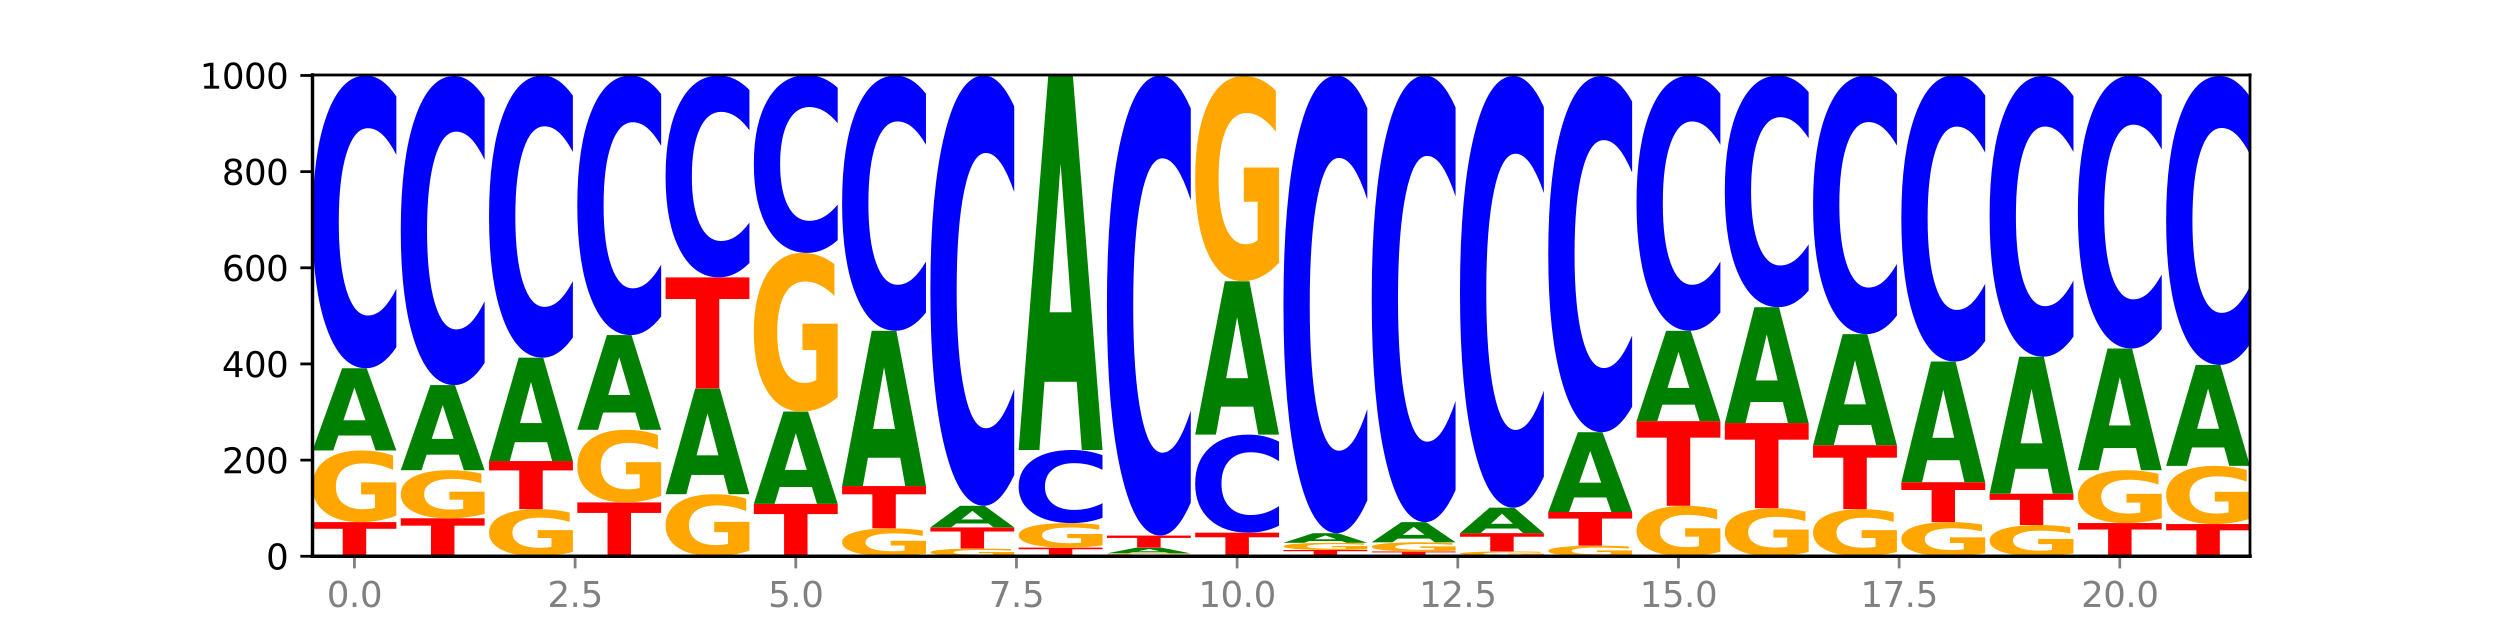 <?xml version="1.0" encoding="utf-8" standalone="no"?>
<!DOCTYPE svg PUBLIC "-//W3C//DTD SVG 1.1//EN"
  "http://www.w3.org/Graphics/SVG/1.1/DTD/svg11.dtd">
<svg xmlns:xlink="http://www.w3.org/1999/xlink" width="720pt" height="180pt" viewBox="0 0 720 180" xmlns="http://www.w3.org/2000/svg" version="1.1">
 <defs>
  <style type="text/css">*{stroke-linejoin: round; stroke-linecap: butt}</style>
 </defs>
 <g id="figure_1">
  <g id="patch_1">
   <path d="M 0 180 
L 720 180 
L 720 0 
L 0 0 
z
" style="fill: #ffffff"/>
  </g>
  <g id="axes_1">
   <g id="patch_2">
    <path d="M 90 160.2 
L 648 160.2 
L 648 21.6 
L 90 21.6 
z
" style="fill: #ffffff"/>
   </g>
   <g id="line2d_1">
    <path d="M 90 160.2 
L 648 160.2 
" clip-path="url(#p012a8f8167)" style="fill: none; stroke: #000000; stroke-width: 0.5; stroke-linecap: square"/>
   </g>
   <g id="patch_3">
    <path d="M 90 150.369 
L 114.15 150.369 
L 114.15 152.287 
L 105.462 152.287 
L 105.462 160.2 
L 98.705 160.2 
L 98.705 152.287 
L 90 152.287 
L 90 150.369 
z
" clip-path="url(#p012a8f8167)" style="fill: #ff0000"/>
   </g>
   <g id="patch_4">
    <path d="M 114.15 148.503 
Q 111.715 149.436 109.095 149.905 
Q 106.475 150.369 103.683 150.369 
Q 97.372 150.369 93.686 147.591 
Q 90 144.812 90 140.06 
Q 90 135.253 93.751 132.496 
Q 97.507 129.738 104.04 129.738 
Q 106.557 129.738 108.862 130.113 
Q 111.173 130.484 113.219 131.217 
L 113.219 135.33 
Q 111.109 134.388 109.019 133.923 
Q 106.93 133.455 104.83 133.455 
Q 100.944 133.455 98.839 135.168 
Q 96.733 136.877 96.733 140.06 
Q 96.733 143.214 98.763 144.936 
Q 100.792 146.653 104.527 146.653 
Q 105.545 146.653 106.416 146.555 
Q 107.287 146.453 107.98 146.24 
L 107.98 142.379 
L 104.002 142.379 
L 104.002 138.939 
L 114.15 138.939 
L 114.15 148.503 
z
" clip-path="url(#p012a8f8167)" style="fill: #ffa600"/>
   </g>
   <g id="patch_5">
    <path d="M 106.729 125.425 
L 97.441 125.425 
L 95.975 129.738 
L 90 129.738 
L 98.532 106.062 
L 105.618 106.062 
L 114.15 129.738 
L 108.181 129.738 
L 106.729 125.425 
z
M 98.922 121.031 
L 105.233 121.031 
L 102.083 111.613 
L 98.922 121.031 
z
" clip-path="url(#p012a8f8167)" style="fill: #008000"/>
   </g>
   <g id="patch_6">
    <path d="M 114.15 100.017 
Q 112.13 103.013 109.946 104.529 
Q 107.761 106.062 105.382 106.062 
Q 98.287 106.062 94.144 94.705 
Q 90 83.348 90 63.926 
Q 90 44.435 94.144 33.095 
Q 98.287 21.738 105.382 21.738 
Q 107.761 21.738 109.946 23.271 
Q 112.13 24.787 114.15 27.783 
L 114.15 44.592 
Q 112.112 40.62 110.134 38.774 
Q 108.157 36.927 105.972 36.927 
Q 102.054 36.927 99.809 44.121 
Q 97.569 51.298 97.569 63.926 
Q 97.569 76.502 99.809 83.696 
Q 102.054 90.873 105.972 90.873 
Q 108.157 90.873 110.134 89.026 
Q 112.112 87.162 114.15 83.191 
L 114.15 100.017 
z
" clip-path="url(#p012a8f8167)" style="fill: #0000ff"/>
   </g>
   <g id="patch_7">
    <path d="M 115.421 149.262 
L 139.572 149.262 
L 139.572 151.395 
L 130.883 151.395 
L 130.883 160.2 
L 124.127 160.2 
L 124.127 151.395 
L 115.421 151.395 
L 115.421 149.262 
z
" clip-path="url(#p012a8f8167)" style="fill: #ff0000"/>
   </g>
   <g id="patch_8">
    <path d="M 139.572 148.009 
Q 137.136 148.635 134.517 148.95 
Q 131.897 149.262 129.104 149.262 
Q 122.793 149.262 119.107 147.397 
Q 115.421 145.532 115.421 142.343 
Q 115.421 139.116 119.172 137.266 
Q 122.928 135.415 129.461 135.415 
Q 131.978 135.415 134.284 135.667 
Q 136.595 135.916 138.641 136.408 
L 138.641 139.168 
Q 136.53 138.536 134.441 138.224 
Q 132.352 137.909 130.252 137.909 
Q 126.365 137.909 124.26 139.059 
Q 122.154 140.206 122.154 142.343 
Q 122.154 144.459 124.184 145.615 
Q 126.214 146.767 129.948 146.767 
Q 130.966 146.767 131.837 146.702 
Q 132.709 146.633 133.402 146.49 
L 133.402 143.899 
L 129.423 143.899 
L 129.423 141.591 
L 139.572 141.591 
L 139.572 148.009 
z
" clip-path="url(#p012a8f8167)" style="fill: #ffa600"/>
   </g>
   <g id="patch_9">
    <path d="M 132.15 130.951 
L 122.863 130.951 
L 121.396 135.415 
L 115.421 135.415 
L 123.954 110.908 
L 131.039 110.908 
L 139.572 135.415 
L 133.602 135.415 
L 132.15 130.951 
z
M 124.344 126.402 
L 130.654 126.402 
L 127.504 116.654 
L 124.344 126.402 
z
" clip-path="url(#p012a8f8167)" style="fill: #008000"/>
   </g>
   <g id="patch_10">
    <path d="M 139.572 104.526 
Q 137.552 107.689 135.367 109.289 
Q 133.183 110.908 130.804 110.908 
Q 123.709 110.908 119.565 98.917 
Q 115.421 86.926 115.421 66.42 
Q 115.421 45.84 119.565 33.868 
Q 123.709 21.877 130.804 21.877 
Q 133.183 21.877 135.367 23.495 
Q 137.552 25.095 139.572 28.259 
L 139.572 46.006 
Q 137.533 41.813 135.556 39.863 
Q 133.578 37.914 131.394 37.914 
Q 127.475 37.914 125.23 45.509 
Q 122.991 53.086 122.991 66.42 
Q 122.991 79.698 125.23 87.294 
Q 127.475 94.871 131.394 94.871 
Q 133.578 94.871 135.556 92.921 
Q 137.533 90.953 139.572 86.76 
L 139.572 104.526 
z
" clip-path="url(#p012a8f8167)" style="fill: #0000ff"/>
   </g>
   <g id="patch_11">
    <path d="M 164.993 158.972 
Q 162.558 159.586 159.938 159.894 
Q 157.318 160.2 154.525 160.2 
Q 148.215 160.2 144.529 158.372 
Q 140.843 156.545 140.843 153.42 
Q 140.843 150.258 144.594 148.444 
Q 148.35 146.631 154.883 146.631 
Q 157.4 146.631 159.705 146.877 
Q 162.016 147.121 164.062 147.603 
L 164.062 150.308 
Q 161.951 149.689 159.862 149.383 
Q 157.773 149.075 155.673 149.075 
Q 151.787 149.075 149.681 150.202 
Q 147.576 151.326 147.576 153.42 
Q 147.576 155.494 149.606 156.626 
Q 151.635 157.756 155.37 157.756 
Q 156.387 157.756 157.259 157.691 
Q 158.13 157.624 158.823 157.484 
L 158.823 154.944 
L 154.845 154.944 
L 154.845 152.682 
L 164.993 152.682 
L 164.993 158.972 
z
" clip-path="url(#p012a8f8167)" style="fill: #ffa600"/>
   </g>
   <g id="patch_12">
    <path d="M 140.843 132.785 
L 164.993 132.785 
L 164.993 135.485 
L 156.305 135.485 
L 156.305 146.631 
L 149.548 146.631 
L 149.548 135.485 
L 140.843 135.485 
L 140.843 132.785 
z
" clip-path="url(#p012a8f8167)" style="fill: #ff0000"/>
   </g>
   <g id="patch_13">
    <path d="M 157.572 127.362 
L 148.284 127.362 
L 146.817 132.785 
L 140.843 132.785 
L 149.375 103.015 
L 156.461 103.015 
L 164.993 132.785 
L 159.023 132.785 
L 157.572 127.362 
z
M 149.765 121.836 
L 156.076 121.836 
L 152.925 109.995 
L 149.765 121.836 
z
" clip-path="url(#p012a8f8167)" style="fill: #008000"/>
   </g>
   <g id="patch_14">
    <path d="M 164.993 97.19 
Q 162.973 100.077 160.789 101.538 
Q 158.604 103.015 156.225 103.015 
Q 149.13 103.015 144.987 92.069 
Q 140.843 81.122 140.843 62.402 
Q 140.843 43.615 144.987 32.685 
Q 149.13 21.738 156.225 21.738 
Q 158.604 21.738 160.789 23.216 
Q 162.973 24.677 164.993 27.564 
L 164.993 43.766 
Q 162.955 39.938 160.977 38.158 
Q 159 36.379 156.815 36.379 
Q 152.897 36.379 150.651 43.313 
Q 148.412 50.23 148.412 62.402 
Q 148.412 74.524 150.651 81.458 
Q 152.897 88.375 156.815 88.375 
Q 159 88.375 160.977 86.595 
Q 162.955 84.799 164.993 80.971 
L 164.993 97.19 
z
" clip-path="url(#p012a8f8167)" style="fill: #0000ff"/>
   </g>
   <g id="patch_15">
    <path d="M 166.264 144.692 
L 190.415 144.692 
L 190.415 147.717 
L 181.726 147.717 
L 181.726 160.2 
L 174.97 160.2 
L 174.97 147.717 
L 166.264 147.717 
L 166.264 144.692 
z
" clip-path="url(#p012a8f8167)" style="fill: #ff0000"/>
   </g>
   <g id="patch_16">
    <path d="M 190.415 142.801 
Q 187.979 143.746 185.359 144.222 
Q 182.74 144.692 179.947 144.692 
Q 173.636 144.692 169.95 141.876 
Q 166.264 139.06 166.264 134.245 
Q 166.264 129.373 170.015 126.579 
Q 173.771 123.785 180.304 123.785 
Q 182.821 123.785 185.127 124.165 
Q 187.438 124.54 189.484 125.283 
L 189.484 129.451 
Q 187.373 128.497 185.284 128.026 
Q 183.194 127.551 181.094 127.551 
Q 177.208 127.551 175.103 129.287 
Q 172.997 131.019 172.997 134.245 
Q 172.997 137.441 175.027 139.186 
Q 177.057 140.926 180.791 140.926 
Q 181.809 140.926 182.68 140.827 
Q 183.552 140.723 184.244 140.507 
L 184.244 136.594 
L 180.266 136.594 
L 180.266 133.109 
L 190.415 133.109 
L 190.415 142.801 
z
" clip-path="url(#p012a8f8167)" style="fill: #ffa600"/>
   </g>
   <g id="patch_17">
    <path d="M 182.993 118.816 
L 173.705 118.816 
L 172.239 123.785 
L 166.264 123.785 
L 174.797 96.508 
L 181.882 96.508 
L 190.415 123.785 
L 184.445 123.785 
L 182.993 118.816 
z
M 175.187 113.753 
L 181.497 113.753 
L 178.347 102.903 
L 175.187 113.753 
z
" clip-path="url(#p012a8f8167)" style="fill: #008000"/>
   </g>
   <g id="patch_18">
    <path d="M 190.415 91.148 
Q 188.394 93.805 186.21 95.149 
Q 184.026 96.508 181.646 96.508 
Q 174.552 96.508 170.408 86.438 
Q 166.264 76.367 166.264 59.146 
Q 166.264 41.863 170.408 31.809 
Q 174.552 21.738 181.646 21.738 
Q 184.026 21.738 186.21 23.098 
Q 188.394 24.441 190.415 27.098 
L 190.415 42.002 
Q 188.376 38.481 186.399 36.844 
Q 184.421 35.206 182.237 35.206 
Q 178.318 35.206 176.073 41.585 
Q 173.834 47.949 173.834 59.146 
Q 173.834 70.298 176.073 76.676 
Q 178.318 83.04 182.237 83.04 
Q 184.421 83.04 186.399 81.402 
Q 188.376 79.75 190.415 76.228 
L 190.415 91.148 
z
" clip-path="url(#p012a8f8167)" style="fill: #0000ff"/>
   </g>
   <g id="patch_19">
    <path d="M 215.836 158.584 
Q 213.4 159.392 210.781 159.798 
Q 208.161 160.2 205.368 160.2 
Q 199.057 160.2 195.372 157.794 
Q 191.686 155.389 191.686 151.275 
Q 191.686 147.113 195.436 144.726 
Q 199.193 142.338 205.726 142.338 
Q 208.242 142.338 210.548 142.663 
Q 212.859 142.984 214.905 143.619 
L 214.905 147.179 
Q 212.794 146.364 210.705 145.962 
Q 208.616 145.556 206.516 145.556 
Q 202.63 145.556 200.524 147.039 
Q 198.419 148.519 198.419 151.275 
Q 198.419 154.005 200.448 155.496 
Q 202.478 156.983 206.213 156.983 
Q 207.23 156.983 208.102 156.898 
Q 208.973 156.809 209.666 156.625 
L 209.666 153.282 
L 205.688 153.282 
L 205.688 150.304 
L 215.836 150.304 
L 215.836 158.584 
z
" clip-path="url(#p012a8f8167)" style="fill: #ffa600"/>
   </g>
   <g id="patch_20">
    <path d="M 208.415 136.789 
L 199.127 136.789 
L 197.66 142.338 
L 191.686 142.338 
L 200.218 111.877 
L 207.304 111.877 
L 215.836 142.338 
L 209.866 142.338 
L 208.415 136.789 
z
M 200.608 131.136 
L 206.918 131.136 
L 203.768 119.019 
L 200.608 131.136 
z
" clip-path="url(#p012a8f8167)" style="fill: #008000"/>
   </g>
   <g id="patch_21">
    <path d="M 191.686 79.892 
L 215.836 79.892 
L 215.836 86.13 
L 207.147 86.13 
L 207.147 111.877 
L 200.391 111.877 
L 200.391 86.13 
L 191.686 86.13 
L 191.686 79.892 
z
" clip-path="url(#p012a8f8167)" style="fill: #ff0000"/>
   </g>
   <g id="patch_22">
    <path d="M 215.836 75.724 
Q 213.816 77.79 211.631 78.835 
Q 209.447 79.892 207.068 79.892 
Q 199.973 79.892 195.829 72.06 
Q 191.686 64.228 191.686 50.833 
Q 191.686 37.391 195.829 29.571 
Q 199.973 21.738 207.068 21.738 
Q 209.447 21.738 211.631 22.796 
Q 213.816 23.841 215.836 25.907 
L 215.836 37.499 
Q 213.798 34.76 211.82 33.487 
Q 209.843 32.214 207.658 32.214 
Q 203.74 32.214 201.494 37.175 
Q 199.255 42.124 199.255 50.833 
Q 199.255 59.507 201.494 64.468 
Q 203.74 69.417 207.658 69.417 
Q 209.843 69.417 211.82 68.144 
Q 213.798 66.858 215.836 64.12 
L 215.836 75.724 
z
" clip-path="url(#p012a8f8167)" style="fill: #0000ff"/>
   </g>
   <g id="patch_23">
    <path d="M 217.107 145.108 
L 241.257 145.108 
L 241.257 148.051 
L 232.569 148.051 
L 232.569 160.2 
L 225.812 160.2 
L 225.812 148.051 
L 217.107 148.051 
L 217.107 145.108 
z
" clip-path="url(#p012a8f8167)" style="fill: #ff0000"/>
   </g>
   <g id="patch_24">
    <path d="M 233.836 140.265 
L 224.548 140.265 
L 223.082 145.108 
L 217.107 145.108 
L 225.639 118.523 
L 232.725 118.523 
L 241.257 145.108 
L 235.288 145.108 
L 233.836 140.265 
z
M 226.03 135.331 
L 232.34 135.331 
L 229.19 124.756 
L 226.03 135.331 
z
" clip-path="url(#p012a8f8167)" style="fill: #008000"/>
   </g>
   <g id="patch_25">
    <path d="M 241.257 114.389 
Q 238.822 116.456 236.202 117.494 
Q 233.583 118.523 230.79 118.523 
Q 224.479 118.523 220.793 112.369 
Q 217.107 106.215 217.107 95.691 
Q 217.107 85.044 220.858 78.938 
Q 224.614 72.831 231.147 72.831 
Q 233.664 72.831 235.969 73.661 
Q 238.281 74.483 240.326 76.106 
L 240.326 85.214 
Q 238.216 83.128 236.126 82.099 
Q 234.037 81.061 231.937 81.061 
Q 228.051 81.061 225.946 84.856 
Q 223.84 88.64 223.84 95.691 
Q 223.84 102.676 225.87 106.489 
Q 227.899 110.293 231.634 110.293 
Q 232.652 110.293 233.523 110.076 
Q 234.394 109.849 235.087 109.377 
L 235.087 100.826 
L 231.109 100.826 
L 231.109 93.209 
L 241.257 93.209 
L 241.257 114.389 
z
" clip-path="url(#p012a8f8167)" style="fill: #ffa600"/>
   </g>
   <g id="patch_26">
    <path d="M 241.257 69.159 
Q 239.237 70.979 237.053 71.899 
Q 234.868 72.831 232.489 72.831 
Q 225.394 72.831 221.251 65.931 
Q 217.107 59.031 217.107 47.231 
Q 217.107 35.389 221.251 28.5 
Q 225.394 21.6 232.489 21.6 
Q 234.868 21.6 237.053 22.531 
Q 239.237 23.452 241.257 25.272 
L 241.257 35.484 
Q 239.219 33.072 237.241 31.95 
Q 235.264 30.828 233.08 30.828 
Q 229.161 30.828 226.916 35.199 
Q 224.676 39.559 224.676 47.231 
Q 224.676 54.872 226.916 59.243 
Q 229.161 63.603 233.08 63.603 
Q 235.264 63.603 237.241 62.481 
Q 239.219 61.349 241.257 58.936 
L 241.257 69.159 
z
" clip-path="url(#p012a8f8167)" style="fill: #0000ff"/>
   </g>
   <g id="patch_27">
    <path d="M 266.679 159.473 
Q 264.243 159.837 261.624 160.019 
Q 259.004 160.2 256.211 160.2 
Q 249.9 160.2 246.214 159.118 
Q 242.528 158.037 242.528 156.187 
Q 242.528 154.316 246.279 153.243 
Q 250.036 152.169 256.568 152.169 
Q 259.085 152.169 261.391 152.315 
Q 263.702 152.46 265.748 152.745 
L 265.748 154.346 
Q 263.637 153.979 261.548 153.798 
Q 259.459 153.616 257.359 153.616 
Q 253.472 153.616 251.367 154.283 
Q 249.262 154.948 249.262 156.187 
Q 249.262 157.415 251.291 158.085 
Q 253.321 158.753 257.055 158.753 
Q 258.073 158.753 258.944 158.715 
Q 259.816 158.675 260.509 158.593 
L 260.509 157.09 
L 256.53 157.09 
L 256.53 155.751 
L 266.679 155.751 
L 266.679 159.473 
z
" clip-path="url(#p012a8f8167)" style="fill: #ffa600"/>
   </g>
   <g id="patch_28">
    <path d="M 242.528 139.985 
L 266.679 139.985 
L 266.679 142.361 
L 257.99 142.361 
L 257.99 152.169 
L 251.234 152.169 
L 251.234 142.361 
L 242.528 142.361 
L 242.528 139.985 
z
" clip-path="url(#p012a8f8167)" style="fill: #ff0000"/>
   </g>
   <g id="patch_29">
    <path d="M 259.257 131.837 
L 249.97 131.837 
L 248.503 139.985 
L 242.528 139.985 
L 251.061 95.262 
L 258.146 95.262 
L 266.679 139.985 
L 260.709 139.985 
L 259.257 131.837 
z
M 251.451 123.537 
L 257.761 123.537 
L 254.611 105.747 
L 251.451 123.537 
z
" clip-path="url(#p012a8f8167)" style="fill: #008000"/>
   </g>
   <g id="patch_30">
    <path d="M 266.679 89.991 
Q 264.659 92.604 262.474 93.925 
Q 260.29 95.262 257.911 95.262 
Q 250.816 95.262 246.672 85.359 
Q 242.528 75.457 242.528 58.523 
Q 242.528 41.528 246.672 31.641 
Q 250.816 21.738 257.911 21.738 
Q 260.29 21.738 262.474 23.075 
Q 264.659 24.396 266.679 27.009 
L 266.679 41.665 
Q 264.64 38.202 262.663 36.592 
Q 260.685 34.982 258.501 34.982 
Q 254.582 34.982 252.337 41.255 
Q 250.098 47.512 250.098 58.523 
Q 250.098 69.488 252.337 75.761 
Q 254.582 82.018 258.501 82.018 
Q 260.685 82.018 262.663 80.408 
Q 264.64 78.783 266.679 75.32 
L 266.679 89.991 
z
" clip-path="url(#p012a8f8167)" style="fill: #0000ff"/>
   </g>
   <g id="patch_31">
    <path d="M 292.1 160 
Q 289.665 160.1 287.045 160.15 
Q 284.425 160.2 281.633 160.2 
Q 275.322 160.2 271.636 159.902 
Q 267.95 159.603 267.95 159.093 
Q 267.95 158.577 271.701 158.281 
Q 275.457 157.985 281.99 157.985 
Q 284.507 157.985 286.812 158.025 
Q 289.123 158.065 291.169 158.143 
L 291.169 158.585 
Q 289.058 158.484 286.969 158.434 
Q 284.88 158.384 282.78 158.384 
Q 278.894 158.384 276.788 158.568 
Q 274.683 158.751 274.683 159.093 
Q 274.683 159.432 276.713 159.617 
Q 278.742 159.801 282.477 159.801 
Q 283.494 159.801 284.366 159.79 
Q 285.237 159.779 285.93 159.757 
L 285.93 159.342 
L 281.952 159.342 
L 281.952 158.973 
L 292.1 158.973 
L 292.1 160 
z
" clip-path="url(#p012a8f8167)" style="fill: #ffa600"/>
   </g>
   <g id="patch_32">
    <path d="M 267.95 151.892 
L 292.1 151.892 
L 292.1 153.08 
L 283.412 153.08 
L 283.412 157.985 
L 276.655 157.985 
L 276.655 153.08 
L 267.95 153.08 
L 267.95 151.892 
z
" clip-path="url(#p012a8f8167)" style="fill: #ff0000"/>
   </g>
   <g id="patch_33">
    <path d="M 284.679 150.757 
L 275.391 150.757 
L 273.925 151.892 
L 267.95 151.892 
L 276.482 145.662 
L 283.568 145.662 
L 292.1 151.892 
L 286.131 151.892 
L 284.679 150.757 
z
M 276.872 149.601 
L 283.183 149.601 
L 280.032 147.122 
L 276.872 149.601 
z
" clip-path="url(#p012a8f8167)" style="fill: #008000"/>
   </g>
   <g id="patch_34">
    <path d="M 292.1 136.779 
Q 290.08 141.182 287.896 143.409 
Q 285.711 145.662 283.332 145.662 
Q 276.237 145.662 272.094 128.971 
Q 267.95 112.281 267.95 83.738 
Q 267.95 55.094 272.094 38.429 
Q 276.237 21.738 283.332 21.738 
Q 285.711 21.738 287.896 23.991 
Q 290.08 26.218 292.1 30.621 
L 292.1 55.324 
Q 290.062 49.487 288.084 46.774 
Q 286.107 44.06 283.922 44.06 
Q 280.004 44.06 277.758 54.633 
Q 275.519 65.179 275.519 83.738 
Q 275.519 102.221 277.758 112.793 
Q 280.004 123.34 283.922 123.34 
Q 286.107 123.34 288.084 120.626 
Q 290.062 117.887 292.1 112.051 
L 292.1 136.779 
z
" clip-path="url(#p012a8f8167)" style="fill: #0000ff"/>
   </g>
   <g id="patch_35">
    <path d="M 293.371 157.708 
L 317.522 157.708 
L 317.522 158.194 
L 308.833 158.194 
L 308.833 160.2 
L 302.077 160.2 
L 302.077 158.194 
L 293.371 158.194 
L 293.371 157.708 
z
" clip-path="url(#p012a8f8167)" style="fill: #ff0000"/>
   </g>
   <g id="patch_36">
    <path d="M 317.522 157.069 
Q 315.086 157.388 312.466 157.549 
Q 309.847 157.708 307.054 157.708 
Q 300.743 157.708 297.057 156.757 
Q 293.371 155.806 293.371 154.179 
Q 293.371 152.534 297.122 151.59 
Q 300.878 150.646 307.411 150.646 
Q 309.928 150.646 312.234 150.775 
Q 314.545 150.901 316.591 151.152 
L 316.591 152.56 
Q 314.48 152.238 312.391 152.079 
Q 310.301 151.918 308.201 151.918 
Q 304.315 151.918 302.21 152.505 
Q 300.104 153.089 300.104 154.179 
Q 300.104 155.259 302.134 155.848 
Q 304.164 156.436 307.898 156.436 
Q 308.916 156.436 309.787 156.402 
Q 310.659 156.367 311.351 156.294 
L 311.351 154.973 
L 307.373 154.973 
L 307.373 153.795 
L 317.522 153.795 
L 317.522 157.069 
z
" clip-path="url(#p012a8f8167)" style="fill: #ffa600"/>
   </g>
   <g id="patch_37">
    <path d="M 317.522 149.138 
Q 315.502 149.885 313.317 150.264 
Q 311.133 150.646 308.754 150.646 
Q 301.659 150.646 297.515 147.812 
Q 293.371 144.977 293.371 140.13 
Q 293.371 135.265 297.515 132.435 
Q 301.659 129.6 308.754 129.6 
Q 311.133 129.6 313.317 129.983 
Q 315.502 130.361 317.522 131.109 
L 317.522 135.304 
Q 315.483 134.313 313.506 133.852 
Q 311.528 133.391 309.344 133.391 
Q 305.425 133.391 303.18 135.187 
Q 300.941 136.978 300.941 140.13 
Q 300.941 143.268 303.18 145.064 
Q 305.425 146.855 309.344 146.855 
Q 311.528 146.855 313.506 146.394 
Q 315.483 145.929 317.522 144.938 
L 317.522 149.138 
z
" clip-path="url(#p012a8f8167)" style="fill: #0000ff"/>
   </g>
   <g id="patch_38">
    <path d="M 310.1 109.951 
L 300.812 109.951 
L 299.346 129.6 
L 293.371 129.6 
L 301.904 21.738 
L 308.989 21.738 
L 317.522 129.6 
L 311.552 129.6 
L 310.1 109.951 
z
M 302.294 89.932 
L 308.604 89.932 
L 305.454 47.028 
L 302.294 89.932 
z
" clip-path="url(#p012a8f8167)" style="fill: #008000"/>
   </g>
   <g id="patch_39">
    <path d="M 342.943 160.125 
Q 340.507 160.162 337.888 160.181 
Q 335.268 160.2 332.475 160.2 
Q 326.164 160.2 322.479 160.088 
Q 318.793 159.976 318.793 159.785 
Q 318.793 159.591 322.544 159.48 
Q 326.3 159.369 332.833 159.369 
Q 335.349 159.369 337.655 159.384 
Q 339.966 159.399 342.012 159.429 
L 342.012 159.594 
Q 339.901 159.556 337.812 159.538 
Q 335.723 159.519 333.623 159.519 
Q 329.737 159.519 327.631 159.588 
Q 325.526 159.657 325.526 159.785 
Q 325.526 159.912 327.555 159.981 
Q 329.585 160.05 333.32 160.05 
Q 334.337 160.05 335.209 160.046 
Q 336.08 160.042 336.773 160.034 
L 336.773 159.878 
L 332.795 159.878 
L 332.795 159.74 
L 342.943 159.74 
L 342.943 160.125 
z
" clip-path="url(#p012a8f8167)" style="fill: #ffa600"/>
   </g>
   <g id="patch_40">
    <path d="M 335.522 159.067 
L 326.234 159.067 
L 324.767 159.369 
L 318.793 159.369 
L 327.325 157.708 
L 334.411 157.708 
L 342.943 159.369 
L 336.973 159.369 
L 335.522 159.067 
z
M 327.715 158.758 
L 334.026 158.758 
L 330.875 158.097 
L 327.715 158.758 
z
" clip-path="url(#p012a8f8167)" style="fill: #008000"/>
   </g>
   <g id="patch_41">
    <path d="M 318.793 154.246 
L 342.943 154.246 
L 342.943 154.921 
L 334.255 154.921 
L 334.255 157.708 
L 327.498 157.708 
L 327.498 154.921 
L 318.793 154.921 
L 318.793 154.246 
z
" clip-path="url(#p012a8f8167)" style="fill: #ff0000"/>
   </g>
   <g id="patch_42">
    <path d="M 342.943 144.748 
Q 340.923 149.456 338.738 151.837 
Q 336.554 154.246 334.175 154.246 
Q 327.08 154.246 322.936 136.4 
Q 318.793 118.553 318.793 88.033 
Q 318.793 57.404 322.936 39.585 
Q 327.08 21.738 334.175 21.738 
Q 336.554 21.738 338.738 24.147 
Q 340.923 26.529 342.943 31.237 
L 342.943 57.65 
Q 340.905 51.41 338.927 48.508 
Q 336.95 45.607 334.765 45.607 
Q 330.847 45.607 328.601 56.911 
Q 326.362 68.189 326.362 88.033 
Q 326.362 107.796 328.601 119.101 
Q 330.847 130.378 334.765 130.378 
Q 336.95 130.378 338.927 127.476 
Q 340.905 124.548 342.943 118.307 
L 342.943 144.748 
z
" clip-path="url(#p012a8f8167)" style="fill: #0000ff"/>
   </g>
   <g id="patch_43">
    <path d="M 344.214 153.415 
L 368.364 153.415 
L 368.364 154.739 
L 359.676 154.739 
L 359.676 160.2 
L 352.919 160.2 
L 352.919 154.739 
L 344.214 154.739 
L 344.214 153.415 
z
" clip-path="url(#p012a8f8167)" style="fill: #ff0000"/>
   </g>
   <g id="patch_44">
    <path d="M 368.364 151.391 
Q 366.344 152.394 364.16 152.902 
Q 361.975 153.415 359.596 153.415 
Q 352.502 153.415 348.358 149.611 
Q 344.214 145.807 344.214 139.301 
Q 344.214 132.772 348.358 128.974 
Q 352.502 125.169 359.596 125.169 
Q 361.975 125.169 364.16 125.683 
Q 366.344 126.19 368.364 127.194 
L 368.364 132.824 
Q 366.326 131.494 364.349 130.876 
Q 362.371 130.257 360.187 130.257 
Q 356.268 130.257 354.023 132.667 
Q 351.784 135.071 351.784 139.301 
Q 351.784 143.514 354.023 145.924 
Q 356.268 148.327 360.187 148.327 
Q 362.371 148.327 364.349 147.709 
Q 366.326 147.085 368.364 145.754 
L 368.364 151.391 
z
" clip-path="url(#p012a8f8167)" style="fill: #0000ff"/>
   </g>
   <g id="patch_45">
    <path d="M 360.943 117.123 
L 351.655 117.123 
L 350.189 125.169 
L 344.214 125.169 
L 352.746 81 
L 359.832 81 
L 368.364 125.169 
L 362.395 125.169 
L 360.943 117.123 
z
M 353.137 108.925 
L 359.447 108.925 
L 356.297 91.356 
L 353.137 108.925 
z
" clip-path="url(#p012a8f8167)" style="fill: #008000"/>
   </g>
   <g id="patch_46">
    <path d="M 368.364 75.651 
Q 365.929 78.325 363.309 79.669 
Q 360.69 81 357.897 81 
Q 351.586 81 347.9 73.037 
Q 344.214 65.074 344.214 51.457 
Q 344.214 37.681 347.965 29.779 
Q 351.721 21.877 358.254 21.877 
Q 360.771 21.877 363.077 22.952 
Q 365.388 24.014 367.434 26.115 
L 367.434 37.9 
Q 365.323 35.201 363.233 33.87 
Q 361.144 32.527 359.044 32.527 
Q 355.158 32.527 353.053 37.436 
Q 350.947 42.334 350.947 51.457 
Q 350.947 60.494 352.977 65.428 
Q 355.007 70.35 358.741 70.35 
Q 359.759 70.35 360.63 70.069 
Q 361.501 69.776 362.194 69.166 
L 362.194 58.101 
L 358.216 58.101 
L 358.216 48.245 
L 368.364 48.245 
L 368.364 75.651 
z
" clip-path="url(#p012a8f8167)" style="fill: #ffa600"/>
   </g>
   <g id="patch_47">
    <path d="M 369.636 158.4 
L 393.786 158.4 
L 393.786 158.751 
L 385.097 158.751 
L 385.097 160.2 
L 378.341 160.2 
L 378.341 158.751 
L 369.636 158.751 
L 369.636 158.4 
z
" clip-path="url(#p012a8f8167)" style="fill: #ff0000"/>
   </g>
   <g id="patch_48">
    <path d="M 393.786 158.212 
Q 391.35 158.306 388.731 158.353 
Q 386.111 158.4 383.318 158.4 
Q 377.007 158.4 373.321 158.12 
Q 369.636 157.841 369.636 157.362 
Q 369.636 156.878 373.386 156.601 
Q 377.143 156.323 383.675 156.323 
Q 386.192 156.323 388.498 156.361 
Q 390.809 156.398 392.855 156.472 
L 392.855 156.886 
Q 390.744 156.791 388.655 156.744 
Q 386.566 156.697 384.466 156.697 
Q 380.58 156.697 378.474 156.87 
Q 376.369 157.042 376.369 157.362 
Q 376.369 157.68 378.398 157.853 
Q 380.428 158.026 384.163 158.026 
Q 385.18 158.026 386.051 158.016 
Q 386.923 158.006 387.616 157.984 
L 387.616 157.596 
L 383.638 157.596 
L 383.638 157.249 
L 393.786 157.249 
L 393.786 158.212 
z
" clip-path="url(#p012a8f8167)" style="fill: #ffa600"/>
   </g>
   <g id="patch_49">
    <path d="M 386.364 155.819 
L 377.077 155.819 
L 375.61 156.323 
L 369.636 156.323 
L 378.168 153.554 
L 385.254 153.554 
L 393.786 156.323 
L 387.816 156.323 
L 386.364 155.819 
z
M 378.558 155.305 
L 384.868 155.305 
L 381.718 154.203 
L 378.558 155.305 
z
" clip-path="url(#p012a8f8167)" style="fill: #008000"/>
   </g>
   <g id="patch_50">
    <path d="M 393.786 144.105 
Q 391.766 148.789 389.581 151.158 
Q 387.397 153.554 385.018 153.554 
Q 377.923 153.554 373.779 135.801 
Q 369.636 118.047 369.636 87.687 
Q 369.636 57.218 373.779 39.492 
Q 377.923 21.738 385.018 21.738 
Q 387.397 21.738 389.581 24.135 
Q 391.766 26.504 393.786 31.187 
L 393.786 57.463 
Q 391.747 51.255 389.77 48.368 
Q 387.792 45.482 385.608 45.482 
Q 381.689 45.482 379.444 56.728 
Q 377.205 67.946 377.205 87.687 
Q 377.205 107.346 379.444 118.592 
Q 381.689 129.81 385.608 129.81 
Q 387.792 129.81 389.77 126.924 
Q 391.747 124.01 393.786 117.802 
L 393.786 144.105 
z
" clip-path="url(#p012a8f8167)" style="fill: #0000ff"/>
   </g>
   <g id="patch_51">
    <path d="M 395.057 158.815 
L 419.207 158.815 
L 419.207 159.085 
L 410.519 159.085 
L 410.519 160.2 
L 403.762 160.2 
L 403.762 159.085 
L 395.057 159.085 
L 395.057 158.815 
z
" clip-path="url(#p012a8f8167)" style="fill: #ff0000"/>
   </g>
   <g id="patch_52">
    <path d="M 419.207 158.577 
Q 416.772 158.696 414.152 158.756 
Q 411.532 158.815 408.74 158.815 
Q 402.429 158.815 398.743 158.461 
Q 395.057 158.107 395.057 157.501 
Q 395.057 156.888 398.808 156.536 
Q 402.564 156.185 409.097 156.185 
Q 411.614 156.185 413.919 156.232 
Q 416.23 156.28 418.276 156.373 
L 418.276 156.898 
Q 416.165 156.778 414.076 156.718 
Q 411.987 156.658 409.887 156.658 
Q 406.001 156.658 403.895 156.877 
Q 401.79 157.095 401.79 157.501 
Q 401.79 157.903 403.82 158.123 
Q 405.849 158.342 409.584 158.342 
Q 410.601 158.342 411.473 158.329 
Q 412.344 158.316 413.037 158.289 
L 413.037 157.796 
L 409.059 157.796 
L 409.059 157.358 
L 419.207 157.358 
L 419.207 158.577 
z
" clip-path="url(#p012a8f8167)" style="fill: #ffa600"/>
   </g>
   <g id="patch_53">
    <path d="M 411.786 155.125 
L 402.498 155.125 
L 401.032 156.185 
L 395.057 156.185 
L 403.589 150.369 
L 410.675 150.369 
L 419.207 156.185 
L 413.238 156.185 
L 411.786 155.125 
z
M 403.979 154.046 
L 410.29 154.046 
L 407.14 151.733 
L 403.979 154.046 
z
" clip-path="url(#p012a8f8167)" style="fill: #008000"/>
   </g>
   <g id="patch_54">
    <path d="M 419.207 141.149 
Q 417.187 145.719 415.003 148.031 
Q 412.818 150.369 410.439 150.369 
Q 403.344 150.369 399.201 133.045 
Q 395.057 115.72 395.057 86.094 
Q 395.057 56.361 399.201 39.063 
Q 403.344 21.738 410.439 21.738 
Q 412.818 21.738 415.003 24.077 
Q 417.187 26.388 419.207 30.959 
L 419.207 56.6 
Q 417.169 50.542 415.191 47.725 
Q 413.214 44.908 411.029 44.908 
Q 407.111 44.908 404.866 55.882 
Q 402.626 66.83 402.626 86.094 
Q 402.626 105.278 404.866 116.252 
Q 407.111 127.199 411.029 127.199 
Q 413.214 127.199 415.191 124.383 
Q 417.169 121.54 419.207 115.481 
L 419.207 141.149 
z
" clip-path="url(#p012a8f8167)" style="fill: #0000ff"/>
   </g>
   <g id="patch_55">
    <path d="M 444.629 160.075 
Q 442.193 160.137 439.573 160.169 
Q 436.954 160.2 434.161 160.2 
Q 427.85 160.2 424.164 160.014 
Q 420.478 159.827 420.478 159.508 
Q 420.478 159.185 424.229 159 
Q 427.985 158.815 434.518 158.815 
Q 437.035 158.815 439.341 158.841 
Q 441.652 158.865 443.698 158.915 
L 443.698 159.191 
Q 441.587 159.127 439.498 159.096 
Q 437.408 159.065 435.308 159.065 
Q 431.422 159.065 429.317 159.18 
Q 427.211 159.294 427.211 159.508 
Q 427.211 159.72 429.241 159.835 
Q 431.271 159.951 435.005 159.951 
Q 436.023 159.951 436.894 159.944 
Q 437.766 159.937 438.459 159.923 
L 438.459 159.664 
L 434.48 159.664 
L 434.48 159.433 
L 444.629 159.433 
L 444.629 160.075 
z
" clip-path="url(#p012a8f8167)" style="fill: #ffa600"/>
   </g>
   <g id="patch_56">
    <path d="M 420.478 153.554 
L 444.629 153.554 
L 444.629 154.58 
L 435.94 154.58 
L 435.94 158.815 
L 429.184 158.815 
L 429.184 154.58 
L 420.478 154.58 
L 420.478 153.554 
z
" clip-path="url(#p012a8f8167)" style="fill: #ff0000"/>
   </g>
   <g id="patch_57">
    <path d="M 437.207 152.217 
L 427.919 152.217 
L 426.453 153.554 
L 420.478 153.554 
L 429.011 146.215 
L 436.096 146.215 
L 444.629 153.554 
L 438.659 153.554 
L 437.207 152.217 
z
M 429.401 150.855 
L 435.711 150.855 
L 432.561 147.936 
L 429.401 150.855 
z
" clip-path="url(#p012a8f8167)" style="fill: #008000"/>
   </g>
   <g id="patch_58">
    <path d="M 444.629 137.303 
Q 442.609 141.721 440.424 143.955 
Q 438.24 146.215 435.861 146.215 
Q 428.766 146.215 424.622 129.469 
Q 420.478 112.723 420.478 84.085 
Q 420.478 55.344 424.622 38.623 
Q 428.766 21.877 435.861 21.877 
Q 438.24 21.877 440.424 24.137 
Q 442.609 26.372 444.629 30.789 
L 444.629 55.575 
Q 442.59 49.719 440.613 46.996 
Q 438.635 44.274 436.451 44.274 
Q 432.532 44.274 430.287 54.881 
Q 428.048 65.463 428.048 84.085 
Q 428.048 102.629 430.287 113.237 
Q 432.532 123.819 436.451 123.819 
Q 438.635 123.819 440.613 121.096 
Q 442.59 118.348 444.629 112.492 
L 444.629 137.303 
z
" clip-path="url(#p012a8f8167)" style="fill: #0000ff"/>
   </g>
   <g id="patch_59">
    <path d="M 470.05 159.924 
Q 467.615 160.062 464.995 160.131 
Q 462.375 160.2 459.582 160.2 
Q 453.272 160.2 449.586 159.79 
Q 445.9 159.379 445.9 158.678 
Q 445.9 157.968 449.651 157.561 
Q 453.407 157.154 459.94 157.154 
Q 462.456 157.154 464.762 157.209 
Q 467.073 157.264 469.119 157.372 
L 469.119 157.979 
Q 467.008 157.84 464.919 157.772 
Q 462.83 157.703 460.73 157.703 
Q 456.844 157.703 454.738 157.955 
Q 452.633 158.208 452.633 158.678 
Q 452.633 159.144 454.663 159.398 
Q 456.692 159.651 460.427 159.651 
Q 461.444 159.651 462.316 159.637 
Q 463.187 159.622 463.88 159.59 
L 463.88 159.02 
L 459.902 159.02 
L 459.902 158.512 
L 470.05 158.512 
L 470.05 159.924 
z
" clip-path="url(#p012a8f8167)" style="fill: #ffa600"/>
   </g>
   <g id="patch_60">
    <path d="M 445.9 147.462 
L 470.05 147.462 
L 470.05 149.352 
L 461.362 149.352 
L 461.362 157.154 
L 454.605 157.154 
L 454.605 149.352 
L 445.9 149.352 
L 445.9 147.462 
z
" clip-path="url(#p012a8f8167)" style="fill: #ff0000"/>
   </g>
   <g id="patch_61">
    <path d="M 462.629 143.274 
L 453.341 143.274 
L 451.874 147.462 
L 445.9 147.462 
L 454.432 124.477 
L 461.518 124.477 
L 470.05 147.462 
L 464.08 147.462 
L 462.629 143.274 
z
M 454.822 139.009 
L 461.133 139.009 
L 457.982 129.866 
L 454.822 139.009 
z
" clip-path="url(#p012a8f8167)" style="fill: #008000"/>
   </g>
   <g id="patch_62">
    <path d="M 470.05 117.123 
Q 468.03 120.768 465.846 122.612 
Q 463.661 124.477 461.282 124.477 
Q 454.187 124.477 450.043 110.658 
Q 445.9 96.84 445.9 73.209 
Q 445.9 49.493 450.043 35.695 
Q 454.187 21.877 461.282 21.877 
Q 463.661 21.877 465.846 23.742 
Q 468.03 25.586 470.05 29.231 
L 470.05 49.683 
Q 468.012 44.851 466.034 42.605 
Q 464.057 40.358 461.872 40.358 
Q 457.954 40.358 455.708 49.111 
Q 453.469 57.843 453.469 73.209 
Q 453.469 88.511 455.708 97.264 
Q 457.954 105.996 461.872 105.996 
Q 464.057 105.996 466.034 103.749 
Q 468.012 101.481 470.05 96.649 
L 470.05 117.123 
z
" clip-path="url(#p012a8f8167)" style="fill: #0000ff"/>
   </g>
   <g id="patch_63">
    <path d="M 495.472 158.885 
Q 493.036 159.542 490.416 159.873 
Q 487.797 160.2 485.004 160.2 
Q 478.693 160.2 475.007 158.242 
Q 471.321 156.284 471.321 152.935 
Q 471.321 149.548 475.072 147.605 
Q 478.828 145.662 485.361 145.662 
Q 487.878 145.662 490.184 145.926 
Q 492.495 146.187 494.541 146.704 
L 494.541 149.602 
Q 492.43 148.938 490.341 148.611 
Q 488.251 148.28 486.151 148.28 
Q 482.265 148.28 480.16 149.488 
Q 478.054 150.692 478.054 152.935 
Q 478.054 155.158 480.084 156.371 
Q 482.114 157.581 485.848 157.581 
Q 486.866 157.581 487.737 157.512 
Q 488.609 157.44 489.301 157.29 
L 489.301 154.569 
L 485.323 154.569 
L 485.323 152.145 
L 495.472 152.145 
L 495.472 158.885 
z
" clip-path="url(#p012a8f8167)" style="fill: #ffa600"/>
   </g>
   <g id="patch_64">
    <path d="M 471.321 121.292 
L 495.472 121.292 
L 495.472 126.045 
L 486.783 126.045 
L 486.783 145.662 
L 480.027 145.662 
L 480.027 126.045 
L 471.321 126.045 
L 471.321 121.292 
z
" clip-path="url(#p012a8f8167)" style="fill: #ff0000"/>
   </g>
   <g id="patch_65">
    <path d="M 488.05 116.55 
L 478.762 116.55 
L 477.296 121.292 
L 471.321 121.292 
L 479.854 95.262 
L 486.939 95.262 
L 495.472 121.292 
L 489.502 121.292 
L 488.05 116.55 
z
M 480.244 111.719 
L 486.554 111.719 
L 483.404 101.365 
L 480.244 111.719 
z
" clip-path="url(#p012a8f8167)" style="fill: #008000"/>
   </g>
   <g id="patch_66">
    <path d="M 495.472 89.991 
Q 493.451 92.604 491.267 93.925 
Q 489.083 95.262 486.703 95.262 
Q 479.609 95.262 475.465 85.359 
Q 471.321 75.457 471.321 58.523 
Q 471.321 41.528 475.465 31.641 
Q 479.609 21.738 486.703 21.738 
Q 489.083 21.738 491.267 23.075 
Q 493.451 24.396 495.472 27.009 
L 495.472 41.665 
Q 493.433 38.202 491.456 36.592 
Q 489.478 34.982 487.294 34.982 
Q 483.375 34.982 481.13 41.255 
Q 478.891 47.512 478.891 58.523 
Q 478.891 69.488 481.13 75.761 
Q 483.375 82.018 487.294 82.018 
Q 489.478 82.018 491.456 80.408 
Q 493.433 78.783 495.472 75.32 
L 495.472 89.991 
z
" clip-path="url(#p012a8f8167)" style="fill: #0000ff"/>
   </g>
   <g id="patch_67">
    <path d="M 520.893 158.947 
Q 518.457 159.574 515.838 159.888 
Q 513.218 160.2 510.425 160.2 
Q 504.114 160.2 500.428 158.335 
Q 496.743 156.47 496.743 153.281 
Q 496.743 150.055 500.493 148.204 
Q 504.25 146.354 510.782 146.354 
Q 513.299 146.354 515.605 146.606 
Q 517.916 146.854 519.962 147.346 
L 519.962 150.106 
Q 517.851 149.474 515.762 149.163 
Q 513.673 148.848 511.573 148.848 
Q 507.687 148.848 505.581 149.998 
Q 503.476 151.145 503.476 153.281 
Q 503.476 155.398 505.505 156.553 
Q 507.535 157.706 511.27 157.706 
Q 512.287 157.706 513.159 157.64 
Q 514.03 157.571 514.723 157.428 
L 514.723 154.837 
L 510.745 154.837 
L 510.745 152.529 
L 520.893 152.529 
L 520.893 158.947 
z
" clip-path="url(#p012a8f8167)" style="fill: #ffa600"/>
   </g>
   <g id="patch_68">
    <path d="M 496.743 121.846 
L 520.893 121.846 
L 520.893 126.626 
L 512.204 126.626 
L 512.204 146.354 
L 505.448 146.354 
L 505.448 126.626 
L 496.743 126.626 
L 496.743 121.846 
z
" clip-path="url(#p012a8f8167)" style="fill: #ff0000"/>
   </g>
   <g id="patch_69">
    <path d="M 513.472 115.767 
L 504.184 115.767 
L 502.717 121.846 
L 496.743 121.846 
L 505.275 88.477 
L 512.361 88.477 
L 520.893 121.846 
L 514.923 121.846 
L 513.472 115.767 
z
M 505.665 109.574 
L 511.975 109.574 
L 508.825 96.301 
L 505.665 109.574 
z
" clip-path="url(#p012a8f8167)" style="fill: #008000"/>
   </g>
   <g id="patch_70">
    <path d="M 520.893 83.693 
Q 518.873 86.064 516.688 87.264 
Q 514.504 88.477 512.125 88.477 
Q 505.03 88.477 500.886 79.488 
Q 496.743 70.5 496.743 55.128 
Q 496.743 39.702 500.886 30.727 
Q 505.03 21.738 512.125 21.738 
Q 514.504 21.738 516.688 22.952 
Q 518.873 24.151 520.893 26.522 
L 520.893 39.826 
Q 518.855 36.683 516.877 35.221 
Q 514.899 33.76 512.715 33.76 
Q 508.796 33.76 506.551 39.454 
Q 504.312 45.133 504.312 55.128 
Q 504.312 65.082 506.551 70.776 
Q 508.796 76.455 512.715 76.455 
Q 514.899 76.455 516.877 74.994 
Q 518.855 73.519 520.893 70.376 
L 520.893 83.693 
z
" clip-path="url(#p012a8f8167)" style="fill: #0000ff"/>
   </g>
   <g id="patch_71">
    <path d="M 546.314 158.972 
Q 543.879 159.586 541.259 159.894 
Q 538.639 160.2 535.847 160.2 
Q 529.536 160.2 525.85 158.372 
Q 522.164 156.545 522.164 153.42 
Q 522.164 150.258 525.915 148.444 
Q 529.671 146.631 536.204 146.631 
Q 538.721 146.631 541.026 146.877 
Q 543.338 147.121 545.383 147.603 
L 545.383 150.308 
Q 543.273 149.689 541.183 149.383 
Q 539.094 149.075 536.994 149.075 
Q 533.108 149.075 531.003 150.202 
Q 528.897 151.326 528.897 153.42 
Q 528.897 155.494 530.927 156.626 
Q 532.956 157.756 536.691 157.756 
Q 537.709 157.756 538.58 157.691 
Q 539.451 157.624 540.144 157.484 
L 540.144 154.944 
L 536.166 154.944 
L 536.166 152.682 
L 546.314 152.682 
L 546.314 158.972 
z
" clip-path="url(#p012a8f8167)" style="fill: #ffa600"/>
   </g>
   <g id="patch_72">
    <path d="M 522.164 128.215 
L 546.314 128.215 
L 546.314 131.807 
L 537.626 131.807 
L 537.626 146.631 
L 530.869 146.631 
L 530.869 131.807 
L 522.164 131.807 
L 522.164 128.215 
z
" clip-path="url(#p012a8f8167)" style="fill: #ff0000"/>
   </g>
   <g id="patch_73">
    <path d="M 538.893 122.389 
L 529.605 122.389 
L 528.139 128.215 
L 522.164 128.215 
L 530.696 96.231 
L 537.782 96.231 
L 546.314 128.215 
L 540.345 128.215 
L 538.893 122.389 
z
M 531.086 116.453 
L 537.397 116.453 
L 534.247 103.73 
L 531.086 116.453 
z
" clip-path="url(#p012a8f8167)" style="fill: #008000"/>
   </g>
   <g id="patch_74">
    <path d="M 546.314 90.891 
Q 544.294 93.538 542.11 94.877 
Q 539.925 96.231 537.546 96.231 
Q 530.451 96.231 526.308 86.198 
Q 522.164 76.165 522.164 59.008 
Q 522.164 41.789 526.308 31.771 
Q 530.451 21.738 537.546 21.738 
Q 539.925 21.738 542.11 23.093 
Q 544.294 24.431 546.314 27.078 
L 546.314 41.927 
Q 544.276 38.419 542.298 36.788 
Q 540.321 35.157 538.136 35.157 
Q 534.218 35.157 531.973 41.512 
Q 529.733 47.852 529.733 59.008 
Q 529.733 70.118 531.973 76.473 
Q 534.218 82.813 538.136 82.813 
Q 540.321 82.813 542.298 81.182 
Q 544.276 79.535 546.314 76.027 
L 546.314 90.891 
z
" clip-path="url(#p012a8f8167)" style="fill: #0000ff"/>
   </g>
   <g id="patch_75">
    <path d="M 571.736 159.311 
Q 569.3 159.755 566.681 159.979 
Q 564.061 160.2 561.268 160.2 
Q 554.957 160.2 551.271 158.876 
Q 547.585 157.552 547.585 155.288 
Q 547.585 152.997 551.336 151.683 
Q 555.092 150.369 561.625 150.369 
Q 564.142 150.369 566.448 150.548 
Q 568.759 150.725 570.805 151.074 
L 570.805 153.034 
Q 568.694 152.585 566.605 152.363 
Q 564.516 152.14 562.416 152.14 
Q 558.529 152.14 556.424 152.956 
Q 554.319 153.771 554.319 155.288 
Q 554.319 156.79 556.348 157.611 
Q 558.378 158.429 562.112 158.429 
Q 563.13 158.429 564.001 158.382 
Q 564.873 158.334 565.566 158.232 
L 565.566 156.392 
L 561.587 156.392 
L 561.587 154.754 
L 571.736 154.754 
L 571.736 159.311 
z
" clip-path="url(#p012a8f8167)" style="fill: #ffa600"/>
   </g>
   <g id="patch_76">
    <path d="M 547.585 138.877 
L 571.736 138.877 
L 571.736 141.118 
L 563.047 141.118 
L 563.047 150.369 
L 556.291 150.369 
L 556.291 141.118 
L 547.585 141.118 
L 547.585 138.877 
z
" clip-path="url(#p012a8f8167)" style="fill: #ff0000"/>
   </g>
   <g id="patch_77">
    <path d="M 564.314 132.546 
L 555.027 132.546 
L 553.56 138.877 
L 547.585 138.877 
L 556.118 104.123 
L 563.203 104.123 
L 571.736 138.877 
L 565.766 138.877 
L 564.314 132.546 
z
M 556.508 126.096 
L 562.818 126.096 
L 559.668 112.272 
L 556.508 126.096 
z
" clip-path="url(#p012a8f8167)" style="fill: #008000"/>
   </g>
   <g id="patch_78">
    <path d="M 571.736 98.208 
Q 569.716 101.14 567.531 102.623 
Q 565.347 104.123 562.968 104.123 
Q 555.873 104.123 551.729 93.009 
Q 547.585 81.894 547.585 62.887 
Q 547.585 43.812 551.729 32.714 
Q 555.873 21.6 562.968 21.6 
Q 565.347 21.6 567.531 23.1 
Q 569.716 24.583 571.736 27.515 
L 571.736 43.965 
Q 569.697 40.079 567.72 38.272 
Q 565.742 36.465 563.558 36.465 
Q 559.639 36.465 557.394 43.505 
Q 555.155 50.528 555.155 62.887 
Q 555.155 75.195 557.394 82.235 
Q 559.639 89.258 563.558 89.258 
Q 565.742 89.258 567.72 87.451 
Q 569.697 85.627 571.736 81.741 
L 571.736 98.208 
z
" clip-path="url(#p012a8f8167)" style="fill: #0000ff"/>
   </g>
   <g id="patch_79">
    <path d="M 597.157 159.386 
Q 594.722 159.793 592.102 159.997 
Q 589.482 160.2 586.69 160.2 
Q 580.379 160.2 576.693 158.988 
Q 573.007 157.776 573.007 155.703 
Q 573.007 153.606 576.758 152.403 
Q 580.514 151.2 587.047 151.2 
Q 589.564 151.2 591.869 151.364 
Q 594.18 151.525 596.226 151.845 
L 596.226 153.639 
Q 594.115 153.228 592.026 153.026 
Q 589.937 152.821 587.837 152.821 
Q 583.951 152.821 581.845 153.569 
Q 579.74 154.314 579.74 155.703 
Q 579.74 157.079 581.77 157.83 
Q 583.799 158.579 587.534 158.579 
Q 588.551 158.579 589.423 158.536 
Q 590.294 158.491 590.987 158.399 
L 590.987 156.714 
L 587.009 156.714 
L 587.009 155.214 
L 597.157 155.214 
L 597.157 159.386 
z
" clip-path="url(#p012a8f8167)" style="fill: #ffa600"/>
   </g>
   <g id="patch_80">
    <path d="M 573.007 142.2 
L 597.157 142.2 
L 597.157 143.955 
L 588.469 143.955 
L 588.469 151.2 
L 581.712 151.2 
L 581.712 143.955 
L 573.007 143.955 
L 573.007 142.2 
z
" clip-path="url(#p012a8f8167)" style="fill: #ff0000"/>
   </g>
   <g id="patch_81">
    <path d="M 589.736 135.011 
L 580.448 135.011 
L 578.981 142.2 
L 573.007 142.2 
L 581.539 102.738 
L 588.625 102.738 
L 597.157 142.2 
L 591.187 142.2 
L 589.736 135.011 
z
M 581.929 127.687 
L 588.24 127.687 
L 585.089 111.991 
L 581.929 127.687 
z
" clip-path="url(#p012a8f8167)" style="fill: #008000"/>
   </g>
   <g id="patch_82">
    <path d="M 597.157 96.942 
Q 595.137 99.815 592.953 101.269 
Q 590.768 102.738 588.389 102.738 
Q 581.294 102.738 577.151 91.848 
Q 573.007 80.957 573.007 62.333 
Q 573.007 43.642 577.151 32.768 
Q 581.294 21.877 588.389 21.877 
Q 590.768 21.877 592.953 23.347 
Q 595.137 24.8 597.157 27.673 
L 597.157 43.792 
Q 595.119 39.983 593.141 38.213 
Q 591.164 36.442 588.979 36.442 
Q 585.061 36.442 582.815 43.341 
Q 580.576 50.223 580.576 62.333 
Q 580.576 74.393 582.815 81.291 
Q 585.061 88.173 588.979 88.173 
Q 591.164 88.173 593.141 86.402 
Q 595.119 84.615 597.157 80.807 
L 597.157 96.942 
z
" clip-path="url(#p012a8f8167)" style="fill: #0000ff"/>
   </g>
   <g id="patch_83">
    <path d="M 598.428 150.646 
L 622.579 150.646 
L 622.579 152.509 
L 613.89 152.509 
L 613.89 160.2 
L 607.134 160.2 
L 607.134 152.509 
L 598.428 152.509 
L 598.428 150.646 
z
" clip-path="url(#p012a8f8167)" style="fill: #ff0000"/>
   </g>
   <g id="patch_84">
    <path d="M 622.579 149.268 
Q 620.143 149.957 617.523 150.303 
Q 614.904 150.646 612.111 150.646 
Q 605.8 150.646 602.114 148.595 
Q 598.428 146.544 598.428 143.035 
Q 598.428 139.487 602.179 137.451 
Q 605.935 135.415 612.468 135.415 
Q 614.985 135.415 617.291 135.692 
Q 619.602 135.966 621.648 136.507 
L 621.648 139.543 
Q 619.537 138.848 617.448 138.505 
Q 615.358 138.159 613.258 138.159 
Q 609.372 138.159 607.267 139.424 
Q 605.161 140.685 605.161 143.035 
Q 605.161 145.364 607.191 146.635 
Q 609.221 147.903 612.955 147.903 
Q 613.973 147.903 614.844 147.83 
Q 615.716 147.755 616.408 147.597 
L 616.408 144.747 
L 612.43 144.747 
L 612.43 142.208 
L 622.579 142.208 
L 622.579 149.268 
z
" clip-path="url(#p012a8f8167)" style="fill: #ffa600"/>
   </g>
   <g id="patch_85">
    <path d="M 615.157 129.034 
L 605.869 129.034 
L 604.403 135.415 
L 598.428 135.415 
L 606.961 100.385 
L 614.046 100.385 
L 622.579 135.415 
L 616.609 135.415 
L 615.157 129.034 
z
M 607.351 122.532 
L 613.661 122.532 
L 610.511 108.598 
L 607.351 122.532 
z
" clip-path="url(#p012a8f8167)" style="fill: #008000"/>
   </g>
   <g id="patch_86">
    <path d="M 622.579 94.747 
Q 620.558 97.542 618.374 98.955 
Q 616.19 100.385 613.81 100.385 
Q 606.716 100.385 602.572 89.792 
Q 598.428 79.2 598.428 61.086 
Q 598.428 42.907 602.572 32.331 
Q 606.716 21.738 613.81 21.738 
Q 616.19 21.738 618.374 23.168 
Q 620.558 24.581 622.579 27.376 
L 622.579 43.053 
Q 620.54 39.349 618.563 37.627 
Q 616.585 35.905 614.401 35.905 
Q 610.482 35.905 608.237 42.614 
Q 605.998 49.308 605.998 61.086 
Q 605.998 72.815 608.237 79.525 
Q 610.482 86.218 614.401 86.218 
Q 616.585 86.218 618.563 84.496 
Q 620.54 82.758 622.579 79.054 
L 622.579 94.747 
z
" clip-path="url(#p012a8f8167)" style="fill: #0000ff"/>
   </g>
   <g id="patch_87">
    <path d="M 623.85 150.923 
L 648 150.923 
L 648 152.732 
L 639.311 152.732 
L 639.311 160.2 
L 632.555 160.2 
L 632.555 152.732 
L 623.85 152.732 
L 623.85 150.923 
z
" clip-path="url(#p012a8f8167)" style="fill: #ff0000"/>
   </g>
   <g id="patch_88">
    <path d="M 648 149.407 
Q 645.564 150.165 642.945 150.546 
Q 640.325 150.923 637.532 150.923 
Q 631.221 150.923 627.536 148.667 
Q 623.85 146.41 623.85 142.551 
Q 623.85 138.648 627.6 136.408 
Q 631.357 134.169 637.89 134.169 
Q 640.406 134.169 642.712 134.474 
Q 645.023 134.775 647.069 135.37 
L 647.069 138.71 
Q 644.958 137.945 642.869 137.568 
Q 640.78 137.187 638.68 137.187 
Q 634.794 137.187 632.688 138.578 
Q 630.583 139.966 630.583 142.551 
Q 630.583 145.112 632.612 146.511 
Q 634.642 147.905 638.377 147.905 
Q 639.394 147.905 640.266 147.826 
Q 641.137 147.743 641.83 147.57 
L 641.83 144.434 
L 637.852 144.434 
L 637.852 141.641 
L 648 141.641 
L 648 149.407 
z
" clip-path="url(#p012a8f8167)" style="fill: #ffa600"/>
   </g>
   <g id="patch_89">
    <path d="M 640.579 128.872 
L 631.291 128.872 
L 629.824 134.169 
L 623.85 134.169 
L 632.382 105.092 
L 639.468 105.092 
L 648 134.169 
L 642.03 134.169 
L 640.579 128.872 
z
M 632.772 123.476 
L 639.082 123.476 
L 635.932 111.91 
L 632.772 123.476 
z
" clip-path="url(#p012a8f8167)" style="fill: #008000"/>
   </g>
   <g id="patch_90">
    <path d="M 648 99.127 
Q 645.98 102.084 643.795 103.58 
Q 641.611 105.092 639.232 105.092 
Q 632.137 105.092 627.993 93.885 
Q 623.85 82.677 623.85 63.51 
Q 623.85 44.275 627.993 33.085 
Q 632.137 21.877 639.232 21.877 
Q 641.611 21.877 643.795 23.39 
Q 645.98 24.885 648 27.842 
L 648 44.43 
Q 645.962 40.511 643.984 38.688 
Q 642.007 36.866 639.822 36.866 
Q 635.904 36.866 633.658 43.966 
Q 631.419 51.048 631.419 63.51 
Q 631.419 75.921 633.658 83.021 
Q 635.904 90.103 639.822 90.103 
Q 642.007 90.103 643.984 88.281 
Q 645.962 86.441 648 82.522 
L 648 99.127 
z
" clip-path="url(#p012a8f8167)" style="fill: #0000ff"/>
   </g>
   <g id="matplotlib.axis_1">
    <g id="xtick_1">
     <g id="line2d_2">
      <defs>
       <path id="m13b588b1e4" d="M 0 0 
L 0 3.5 
" style="stroke: #808080; stroke-width: 0.8"/>
      </defs>
      <g>
       <use xlink:href="#m13b588b1e4" x="102.075" y="160.2" style="fill: #808080; stroke: #808080; stroke-width: 0.8"/>
      </g>
     </g>
     <g id="text_1">
      <!-- 0.0 -->
      <g style="fill: #808080" transform="translate(94.124 174.798) scale(0.1 -0.1)">
       <defs>
        <path id="DejaVuSans-30" d="M 2034 4250 
Q 1547 4250 1301 3770 
Q 1056 3291 1056 2328 
Q 1056 1369 1301 889 
Q 1547 409 2034 409 
Q 2525 409 2770 889 
Q 3016 1369 3016 2328 
Q 3016 3291 2770 3770 
Q 2525 4250 2034 4250 
z
M 2034 4750 
Q 2819 4750 3233 4129 
Q 3647 3509 3647 2328 
Q 3647 1150 3233 529 
Q 2819 -91 2034 -91 
Q 1250 -91 836 529 
Q 422 1150 422 2328 
Q 422 3509 836 4129 
Q 1250 4750 2034 4750 
z
" transform="scale(0.016)"/>
        <path id="DejaVuSans-2e" d="M 684 794 
L 1344 794 
L 1344 0 
L 684 0 
L 684 794 
z
" transform="scale(0.016)"/>
       </defs>
       <use xlink:href="#DejaVuSans-30"/>
       <use xlink:href="#DejaVuSans-2e" x="63.623"/>
       <use xlink:href="#DejaVuSans-30" x="95.41"/>
      </g>
     </g>
    </g>
    <g id="xtick_2">
     <g id="line2d_3">
      <g>
       <use xlink:href="#m13b588b1e4" x="165.629" y="160.2" style="fill: #808080; stroke: #808080; stroke-width: 0.8"/>
      </g>
     </g>
     <g id="text_2">
      <!-- 2.5 -->
      <g style="fill: #808080" transform="translate(157.677 174.798) scale(0.1 -0.1)">
       <defs>
        <path id="DejaVuSans-32" d="M 1228 531 
L 3431 531 
L 3431 0 
L 469 0 
L 469 531 
Q 828 903 1448 1529 
Q 2069 2156 2228 2338 
Q 2531 2678 2651 2914 
Q 2772 3150 2772 3378 
Q 2772 3750 2511 3984 
Q 2250 4219 1831 4219 
Q 1534 4219 1204 4116 
Q 875 4013 500 3803 
L 500 4441 
Q 881 4594 1212 4672 
Q 1544 4750 1819 4750 
Q 2544 4750 2975 4387 
Q 3406 4025 3406 3419 
Q 3406 3131 3298 2873 
Q 3191 2616 2906 2266 
Q 2828 2175 2409 1742 
Q 1991 1309 1228 531 
z
" transform="scale(0.016)"/>
        <path id="DejaVuSans-35" d="M 691 4666 
L 3169 4666 
L 3169 4134 
L 1269 4134 
L 1269 2991 
Q 1406 3038 1543 3061 
Q 1681 3084 1819 3084 
Q 2600 3084 3056 2656 
Q 3513 2228 3513 1497 
Q 3513 744 3044 326 
Q 2575 -91 1722 -91 
Q 1428 -91 1123 -41 
Q 819 9 494 109 
L 494 744 
Q 775 591 1075 516 
Q 1375 441 1709 441 
Q 2250 441 2565 725 
Q 2881 1009 2881 1497 
Q 2881 1984 2565 2268 
Q 2250 2553 1709 2553 
Q 1456 2553 1204 2497 
Q 953 2441 691 2322 
L 691 4666 
z
" transform="scale(0.016)"/>
       </defs>
       <use xlink:href="#DejaVuSans-32"/>
       <use xlink:href="#DejaVuSans-2e" x="63.623"/>
       <use xlink:href="#DejaVuSans-35" x="95.41"/>
      </g>
     </g>
    </g>
    <g id="xtick_3">
     <g id="line2d_4">
      <g>
       <use xlink:href="#m13b588b1e4" x="229.182" y="160.2" style="fill: #808080; stroke: #808080; stroke-width: 0.8"/>
      </g>
     </g>
     <g id="text_3">
      <!-- 5.0 -->
      <g style="fill: #808080" transform="translate(221.231 174.798) scale(0.1 -0.1)">
       <use xlink:href="#DejaVuSans-35"/>
       <use xlink:href="#DejaVuSans-2e" x="63.623"/>
       <use xlink:href="#DejaVuSans-30" x="95.41"/>
      </g>
     </g>
    </g>
    <g id="xtick_4">
     <g id="line2d_5">
      <g>
       <use xlink:href="#m13b588b1e4" x="292.736" y="160.2" style="fill: #808080; stroke: #808080; stroke-width: 0.8"/>
      </g>
     </g>
     <g id="text_4">
      <!-- 7.5 -->
      <g style="fill: #808080" transform="translate(284.784 174.798) scale(0.1 -0.1)">
       <defs>
        <path id="DejaVuSans-37" d="M 525 4666 
L 3525 4666 
L 3525 4397 
L 1831 0 
L 1172 0 
L 2766 4134 
L 525 4134 
L 525 4666 
z
" transform="scale(0.016)"/>
       </defs>
       <use xlink:href="#DejaVuSans-37"/>
       <use xlink:href="#DejaVuSans-2e" x="63.623"/>
       <use xlink:href="#DejaVuSans-35" x="95.41"/>
      </g>
     </g>
    </g>
    <g id="xtick_5">
     <g id="line2d_6">
      <g>
       <use xlink:href="#m13b588b1e4" x="356.289" y="160.2" style="fill: #808080; stroke: #808080; stroke-width: 0.8"/>
      </g>
     </g>
     <g id="text_5">
      <!-- 10.0 -->
      <g style="fill: #808080" transform="translate(345.156 174.798) scale(0.1 -0.1)">
       <defs>
        <path id="DejaVuSans-31" d="M 794 531 
L 1825 531 
L 1825 4091 
L 703 3866 
L 703 4441 
L 1819 4666 
L 2450 4666 
L 2450 531 
L 3481 531 
L 3481 0 
L 794 0 
L 794 531 
z
" transform="scale(0.016)"/>
       </defs>
       <use xlink:href="#DejaVuSans-31"/>
       <use xlink:href="#DejaVuSans-30" x="63.623"/>
       <use xlink:href="#DejaVuSans-2e" x="127.246"/>
       <use xlink:href="#DejaVuSans-30" x="159.033"/>
      </g>
     </g>
    </g>
    <g id="xtick_6">
     <g id="line2d_7">
      <g>
       <use xlink:href="#m13b588b1e4" x="419.843" y="160.2" style="fill: #808080; stroke: #808080; stroke-width: 0.8"/>
      </g>
     </g>
     <g id="text_6">
      <!-- 12.5 -->
      <g style="fill: #808080" transform="translate(408.71 174.798) scale(0.1 -0.1)">
       <use xlink:href="#DejaVuSans-31"/>
       <use xlink:href="#DejaVuSans-32" x="63.623"/>
       <use xlink:href="#DejaVuSans-2e" x="127.246"/>
       <use xlink:href="#DejaVuSans-35" x="159.033"/>
      </g>
     </g>
    </g>
    <g id="xtick_7">
     <g id="line2d_8">
      <g>
       <use xlink:href="#m13b588b1e4" x="483.396" y="160.2" style="fill: #808080; stroke: #808080; stroke-width: 0.8"/>
      </g>
     </g>
     <g id="text_7">
      <!-- 15.0 -->
      <g style="fill: #808080" transform="translate(472.264 174.798) scale(0.1 -0.1)">
       <use xlink:href="#DejaVuSans-31"/>
       <use xlink:href="#DejaVuSans-35" x="63.623"/>
       <use xlink:href="#DejaVuSans-2e" x="127.246"/>
       <use xlink:href="#DejaVuSans-30" x="159.033"/>
      </g>
     </g>
    </g>
    <g id="xtick_8">
     <g id="line2d_9">
      <g>
       <use xlink:href="#m13b588b1e4" x="546.95" y="160.2" style="fill: #808080; stroke: #808080; stroke-width: 0.8"/>
      </g>
     </g>
     <g id="text_8">
      <!-- 17.5 -->
      <g style="fill: #808080" transform="translate(535.817 174.798) scale(0.1 -0.1)">
       <use xlink:href="#DejaVuSans-31"/>
       <use xlink:href="#DejaVuSans-37" x="63.623"/>
       <use xlink:href="#DejaVuSans-2e" x="127.246"/>
       <use xlink:href="#DejaVuSans-35" x="159.033"/>
      </g>
     </g>
    </g>
    <g id="xtick_9">
     <g id="line2d_10">
      <g>
       <use xlink:href="#m13b588b1e4" x="610.503" y="160.2" style="fill: #808080; stroke: #808080; stroke-width: 0.8"/>
      </g>
     </g>
     <g id="text_9">
      <!-- 20.0 -->
      <g style="fill: #808080" transform="translate(599.371 174.798) scale(0.1 -0.1)">
       <use xlink:href="#DejaVuSans-32"/>
       <use xlink:href="#DejaVuSans-30" x="63.623"/>
       <use xlink:href="#DejaVuSans-2e" x="127.246"/>
       <use xlink:href="#DejaVuSans-30" x="159.033"/>
      </g>
     </g>
    </g>
   </g>
   <g id="matplotlib.axis_2">
    <g id="ytick_1">
     <g id="line2d_11">
      <defs>
       <path id="m3b7f39f51b" d="M 0 0 
L -3.5 0 
" style="stroke: #000000; stroke-width: 0.8"/>
      </defs>
      <g>
       <use xlink:href="#m3b7f39f51b" x="90" y="160.2" style="stroke: #000000; stroke-width: 0.8"/>
      </g>
     </g>
     <g id="text_10">
      <!-- 0 -->
      <g transform="translate(76.638 163.999) scale(0.1 -0.1)">
       <use xlink:href="#DejaVuSans-30"/>
      </g>
     </g>
    </g>
    <g id="ytick_2">
     <g id="line2d_12">
      <g>
       <use xlink:href="#m3b7f39f51b" x="90" y="132.508" style="stroke: #000000; stroke-width: 0.8"/>
      </g>
     </g>
     <g id="text_11">
      <!-- 200 -->
      <g transform="translate(63.913 136.307) scale(0.1 -0.1)">
       <use xlink:href="#DejaVuSans-32"/>
       <use xlink:href="#DejaVuSans-30" x="63.623"/>
       <use xlink:href="#DejaVuSans-30" x="127.246"/>
      </g>
     </g>
    </g>
    <g id="ytick_3">
     <g id="line2d_13">
      <g>
       <use xlink:href="#m3b7f39f51b" x="90" y="104.815" style="stroke: #000000; stroke-width: 0.8"/>
      </g>
     </g>
     <g id="text_12">
      <!-- 400 -->
      <g transform="translate(63.913 108.615) scale(0.1 -0.1)">
       <defs>
        <path id="DejaVuSans-34" d="M 2419 4116 
L 825 1625 
L 2419 1625 
L 2419 4116 
z
M 2253 4666 
L 3047 4666 
L 3047 1625 
L 3713 1625 
L 3713 1100 
L 3047 1100 
L 3047 0 
L 2419 0 
L 2419 1100 
L 313 1100 
L 313 1709 
L 2253 4666 
z
" transform="scale(0.016)"/>
       </defs>
       <use xlink:href="#DejaVuSans-34"/>
       <use xlink:href="#DejaVuSans-30" x="63.623"/>
       <use xlink:href="#DejaVuSans-30" x="127.246"/>
      </g>
     </g>
    </g>
    <g id="ytick_4">
     <g id="line2d_14">
      <g>
       <use xlink:href="#m3b7f39f51b" x="90" y="77.123" style="stroke: #000000; stroke-width: 0.8"/>
      </g>
     </g>
     <g id="text_13">
      <!-- 600 -->
      <g transform="translate(63.913 80.922) scale(0.1 -0.1)">
       <defs>
        <path id="DejaVuSans-36" d="M 2113 2584 
Q 1688 2584 1439 2293 
Q 1191 2003 1191 1497 
Q 1191 994 1439 701 
Q 1688 409 2113 409 
Q 2538 409 2786 701 
Q 3034 994 3034 1497 
Q 3034 2003 2786 2293 
Q 2538 2584 2113 2584 
z
M 3366 4563 
L 3366 3988 
Q 3128 4100 2886 4159 
Q 2644 4219 2406 4219 
Q 1781 4219 1451 3797 
Q 1122 3375 1075 2522 
Q 1259 2794 1537 2939 
Q 1816 3084 2150 3084 
Q 2853 3084 3261 2657 
Q 3669 2231 3669 1497 
Q 3669 778 3244 343 
Q 2819 -91 2113 -91 
Q 1303 -91 875 529 
Q 447 1150 447 2328 
Q 447 3434 972 4092 
Q 1497 4750 2381 4750 
Q 2619 4750 2861 4703 
Q 3103 4656 3366 4563 
z
" transform="scale(0.016)"/>
       </defs>
       <use xlink:href="#DejaVuSans-36"/>
       <use xlink:href="#DejaVuSans-30" x="63.623"/>
       <use xlink:href="#DejaVuSans-30" x="127.246"/>
      </g>
     </g>
    </g>
    <g id="ytick_5">
     <g id="line2d_15">
      <g>
       <use xlink:href="#m3b7f39f51b" x="90" y="49.431" style="stroke: #000000; stroke-width: 0.8"/>
      </g>
     </g>
     <g id="text_14">
      <!-- 800 -->
      <g transform="translate(63.913 53.23) scale(0.1 -0.1)">
       <defs>
        <path id="DejaVuSans-38" d="M 2034 2216 
Q 1584 2216 1326 1975 
Q 1069 1734 1069 1313 
Q 1069 891 1326 650 
Q 1584 409 2034 409 
Q 2484 409 2743 651 
Q 3003 894 3003 1313 
Q 3003 1734 2745 1975 
Q 2488 2216 2034 2216 
z
M 1403 2484 
Q 997 2584 770 2862 
Q 544 3141 544 3541 
Q 544 4100 942 4425 
Q 1341 4750 2034 4750 
Q 2731 4750 3128 4425 
Q 3525 4100 3525 3541 
Q 3525 3141 3298 2862 
Q 3072 2584 2669 2484 
Q 3125 2378 3379 2068 
Q 3634 1759 3634 1313 
Q 3634 634 3220 271 
Q 2806 -91 2034 -91 
Q 1263 -91 848 271 
Q 434 634 434 1313 
Q 434 1759 690 2068 
Q 947 2378 1403 2484 
z
M 1172 3481 
Q 1172 3119 1398 2916 
Q 1625 2713 2034 2713 
Q 2441 2713 2670 2916 
Q 2900 3119 2900 3481 
Q 2900 3844 2670 4047 
Q 2441 4250 2034 4250 
Q 1625 4250 1398 4047 
Q 1172 3844 1172 3481 
z
" transform="scale(0.016)"/>
       </defs>
       <use xlink:href="#DejaVuSans-38"/>
       <use xlink:href="#DejaVuSans-30" x="63.623"/>
       <use xlink:href="#DejaVuSans-30" x="127.246"/>
      </g>
     </g>
    </g>
    <g id="ytick_6">
     <g id="line2d_16">
      <g>
       <use xlink:href="#m3b7f39f51b" x="90" y="21.738" style="stroke: #000000; stroke-width: 0.8"/>
      </g>
     </g>
     <g id="text_15">
      <!-- 1000 -->
      <g transform="translate(57.55 25.538) scale(0.1 -0.1)">
       <use xlink:href="#DejaVuSans-31"/>
       <use xlink:href="#DejaVuSans-30" x="63.623"/>
       <use xlink:href="#DejaVuSans-30" x="127.246"/>
       <use xlink:href="#DejaVuSans-30" x="190.869"/>
      </g>
     </g>
    </g>
   </g>
   <g id="patch_91">
    <path d="M 90 160.2 
L 90 21.6 
" style="fill: none; stroke: #000000; stroke-linejoin: miter; stroke-linecap: square"/>
   </g>
   <g id="patch_92">
    <path d="M 648 160.2 
L 648 21.6 
" style="fill: none; stroke: #000000; stroke-width: 0.8; stroke-linejoin: miter; stroke-linecap: square"/>
   </g>
   <g id="patch_93">
    <path d="M 90 160.2 
L 648 160.2 
" style="fill: none; stroke: #000000; stroke-linejoin: miter; stroke-linecap: square"/>
   </g>
   <g id="patch_94">
    <path d="M 90 21.6 
L 648 21.6 
" style="fill: none; stroke: #000000; stroke-width: 0.8; stroke-linejoin: miter; stroke-linecap: square"/>
   </g>
  </g>
 </g>
 <defs>
  <clipPath id="p012a8f8167">
   <rect x="90" y="21.6" width="558" height="138.6"/>
  </clipPath>
 </defs>
</svg>
